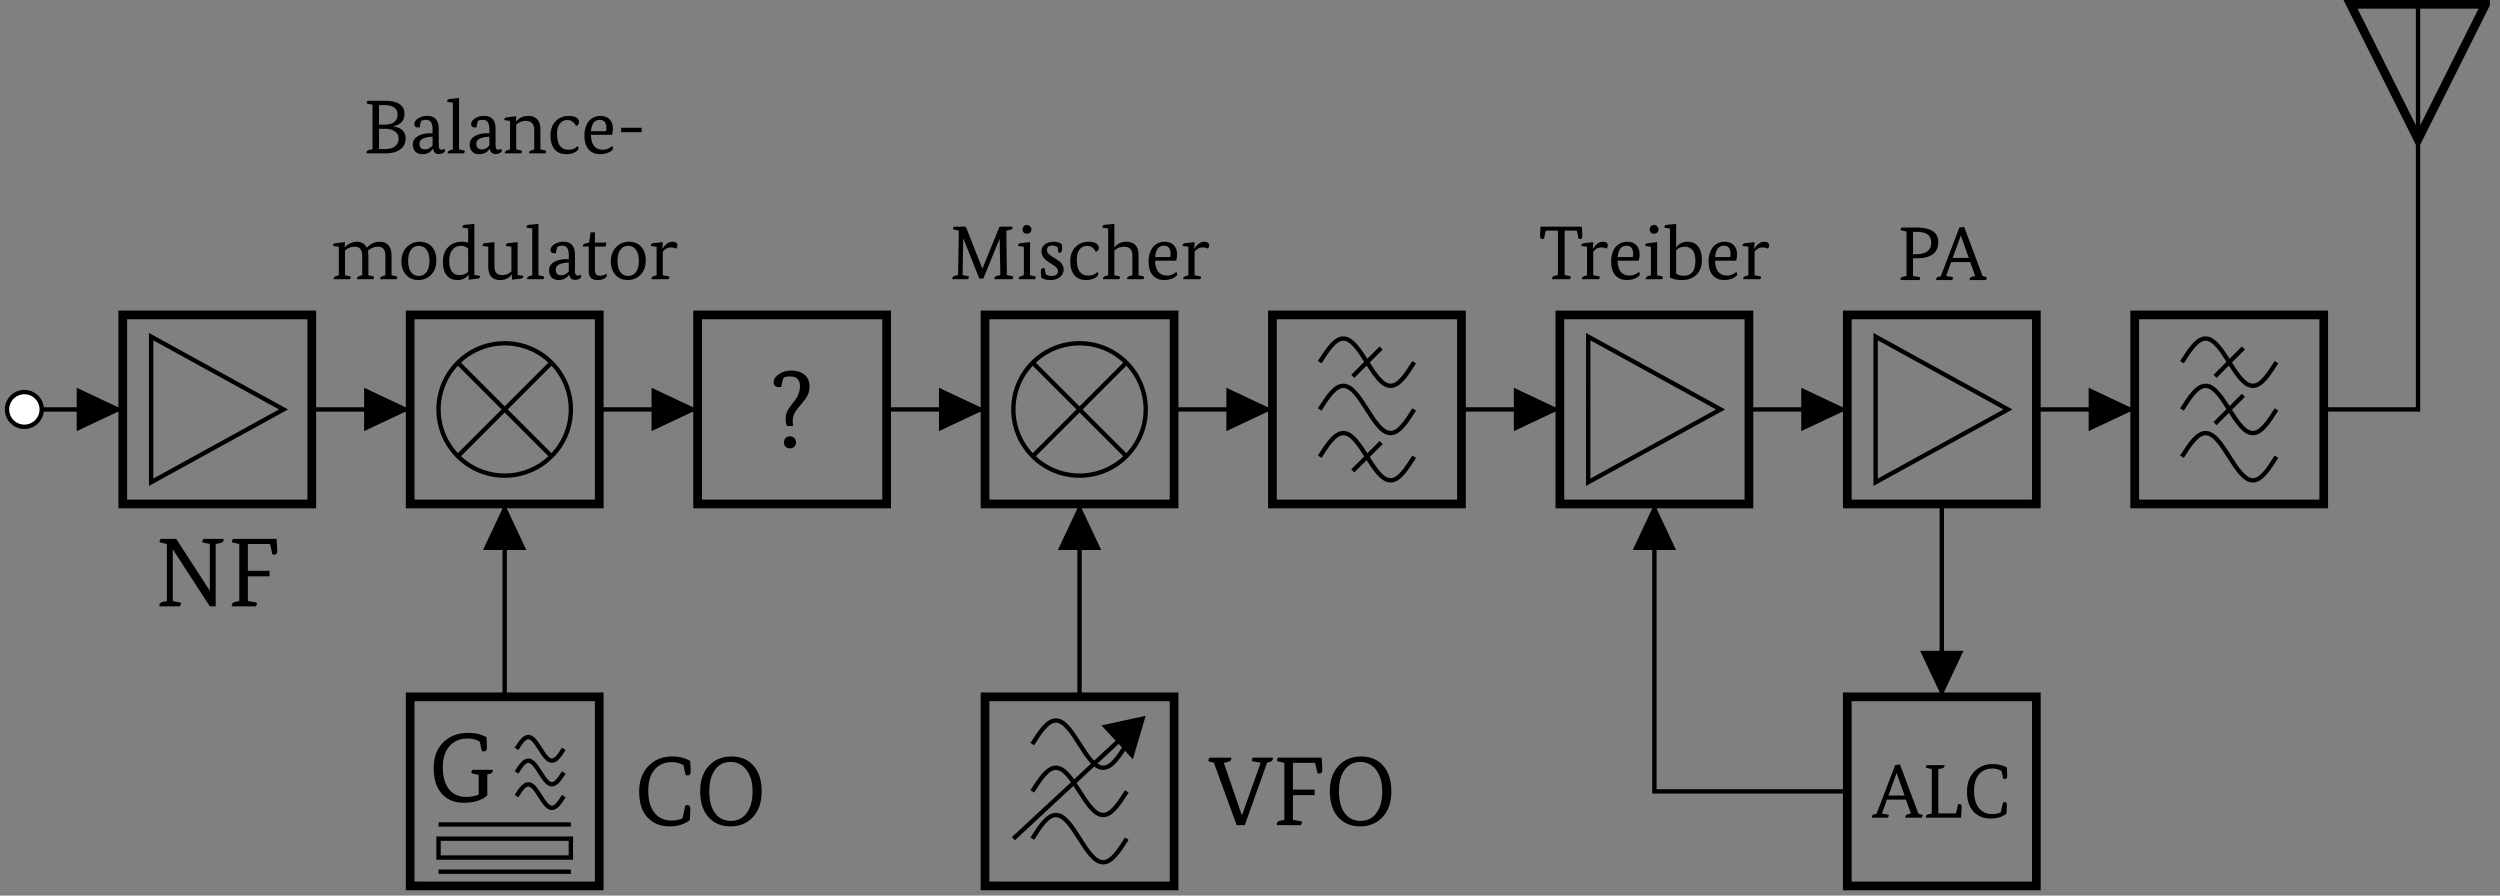 <svg xmlns="http://www.w3.org/2000/svg" xmlns:xlink="http://www.w3.org/1999/xlink" width="227.518" height="81.508"><rect width="100%" height="100%" fill="#808080" stroke="none"/><defs><path id="c" d="M1.516-1.906c-.086-.145-.125-.39-.125-.735q-.001-.45.343-.937.31-.422.625-.844a2.07 2.07 0 0 0 .329-1.11q0-.89-.938-.89-.268 0-.531.094-.129.252-.235.875H.781q-.485 0-.484-.422-.001-.435.484-.75.481-.328 1.11-.328.7 0 1.156.328.515.391.515 1.14c0 .4-.136.782-.406 1.157q-.361.439-.734.906c-.262.344-.39.68-.39 1q0 .363.046.516Zm.812 1.484a.55.55 0 0 1-.156.406.6.6 0 0 1-.406.141.53.53 0 0 1-.375-.14.54.54 0 0 1-.157-.407q-.001-.233.157-.39a.51.51 0 0 1 .375-.157c.164 0 .3.055.406.156a.54.54 0 0 1 .156.391m0 0"/><path id="f" d="M5.844-2.89v.078c0 .156-.102.257-.297.296l-.203.047v1.906q-.736.674-2.14.672-1.22 0-1.954-.765-.783-.845-.781-2.39-.002-1.607 1.015-2.47.855-.733 2.11-.734.591 0 1.078.14l.594.235c.03.43.046.734.046.922q-.001.391-.265.39a.44.44 0 0 1-.203-.046l-.188-.844q-.44-.282-1.11-.281-.954.001-1.546.593-.703.705-.703 2c0 .875.191 1.555.578 2.032q.56.689 1.531.687c.438 0 .82-.07 1.156-.219v-1.78l-.546-.126q-.127-.029-.125-.094 0-.074.093-.25Zm0 0"/><path id="n" d="M6.25-6.14v.077c0 .157-.102.258-.297.297l-.422.094V0H5L1.64-5.172h-.015v4.688l.625.125q.124.017.125.093c0 .032-.04.121-.11.266H.423a.16.16 0 0 1-.016-.078Q.404-.324.72-.406l.375-.078v-5.188l-.547-.125c-.086-.02-.125-.05-.125-.094q0-.074.094-.25h1.422l3.046 4.704H5v-4.235l-.562-.125c-.086-.02-.125-.05-.125-.094q-.001-.074.109-.25Zm0 0"/><path id="o" d="M4.484-6.14q.062.751.063 1.046c0 .262-.086.39-.25.39a.5.5 0 0 1-.188-.03l-.218-.938H1.875v2.438h1.969v.5H1.875v2.25l.703.125q.124.017.125.093-.002.048-.11.266H.423a.16.16 0 0 1-.016-.078Q.404-.324.72-.406l.375-.078v-5.188l-.547-.125c-.086-.02-.125-.05-.125-.094q0-.074.094-.25Zm0 0"/><path id="p" d="M3.406-.422q.561 0 1-.187l.266-1.188a.7.7 0 0 1 .203-.031c.164 0 .25.133.25.39l-.047.97Q4.358.11 3.25.108q-1.19 0-1.906-.703C.758-1.133.469-1.954.469-3.047c0-1.039.32-1.86.969-2.453q.826-.75 2-.75c.656 0 1.21.137 1.671.406q.047.643.047.922-.001.391-.265.39a.6.6 0 0 1-.203-.03L4.5-5.453a2.03 2.03 0 0 0-1.062-.281q-.939 0-1.5.609c-.43.46-.641 1.121-.641 1.984q-.001 1.376.625 2.079c.363.43.86.64 1.484.64m0 0"/><path id="q" d="M3.266-.39q.903 0 1.437-.72.53-.714.531-1.968 0-1.232-.562-1.953a1.75 1.75 0 0 0-1.453-.719q-.891.002-1.406.719-.516.722-.516 1.953 0 1.254.516 1.969.526.719 1.453.718m-.047.5q-1.22 0-1.969-.813Q.467-1.56.469-3.078c0-1 .273-1.785.828-2.36q.78-.81 2.016-.812 1.247.002 1.984.813c.508.562.766 1.351.766 2.359Q6.062-1.56 5.234-.703 4.45.11 3.22.109m0 0"/><path id="r" d="M5.813-6.14c.007.023.015.046.015.077q0 .253-.312.313l-.22.063L3.267 0H2.53L.453-5.687l-.375-.094q-.124-.029-.125-.11c0-.05.035-.132.094-.25H2.03c.008.024.016.047.016.079q-.001.235-.313.312l-.375.078L3-.906h.016l1.703-4.781-.688-.11q-.127-.029-.125-.094 0-.074.094-.25Zm0 0"/><path id="k" d="m3.484-.375-.453-1.266H1.297L.844-.375l.531.094q.094.018.094.078A.7.7 0 0 1 1.39 0H-.062v-.062c0-.133.078-.22.234-.25L.359-.36l1.688-4.422.437-.063L4.156-.375l.297.094q.094.033.094.078 0 .034-.078.203H2.984v-.062q0-.187.235-.25Zm-2.046-1.64h1.468l-.719-2.032h-.015Zm0 0"/><path id="l" d="M.328 0a.1.1 0 0 1-.016-.062q0-.187.25-.25L.86-.375v-4.047l-.437-.094q-.094-.012-.094-.078-.002-.058.078-.187h1.61v.062q0 .176-.235.235l-.328.062V-.39h1.61l.187-.828a1 1 0 0 1 .156-.015q.171 0 .172.28-.002.346-.062.954Zm0 0"/><path id="m" d="M2.656-.328q.436 0 .766-.14l.219-.923a.4.4 0 0 1 .156-.03q.187 0 .187.312l-.03.734c-.368.305-.84.453-1.423.453q-.924 0-1.484-.531-.69-.64-.688-1.922 0-1.216.75-1.906a2.25 2.25 0 0 1 1.563-.594q.78 0 1.312.313.031.501.032.734-.002.299-.203.297a.7.7 0 0 1-.157-.016L3.5-4.25a1.6 1.6 0 0 0-.828-.219q-.72 0-1.172.469c-.336.355-.5.875-.5 1.563q-.001 1.065.484 1.609c.29.336.68.5 1.172.5m0 0"/><path id="s" d="M1.797-4.781q1.952.002 1.953 1.328 0 .703-.469 1.078-.504.391-1.453.39h-.375v1.61L2-.281c.07.011.11.039.11.078A.7.7 0 0 1 2.03 0H.328a.1.1 0 0 1-.016-.062q0-.187.25-.25L.86-.375v-4.047l-.437-.094q-.094-.012-.094-.078-.002-.058.078-.187Zm0 2.422q.655 0 1-.297.311-.264.312-.75 0-.985-1.312-.985h-.344v2.032Zm0 0"/><path id="t" d="M3.469-4.422h-1.11v4.047l.47.094q.093.018.093.078 0 .034-.078.203H1.219v-.062q0-.187.234-.25l.297-.063v-4.047H.64l-.156.734a.4.4 0 0 1-.156.032q-.204.002-.203-.313 0-.169.047-.812h3.75q.047.644.047.812 0 .315-.188.313a.4.4 0 0 1-.156-.031Zm0 0"/><path id="u" d="M.703-.36v-2.593l-.5-.063a.1.1 0 0 1-.016-.062c0-.125.086-.192.266-.203l.813-.094-.032.594h.016q.406-.623.875-.625.47 0 .469.328a.5.5 0 0 1-.11.297c-.168-.07-.32-.11-.453-.11a.89.89 0 0 0-.765.407V-.36l.484.093c.07.012.11.04.11.079A.3.3 0 0 1 1.78 0H.25a.1.1 0 0 1-.016-.047c0-.101.07-.18.22-.234Zm0 0"/><path id="v" d="M.906-1.687q0 .657.282 1.015.281.345.796.344.451 0 .844-.328.075.048.094.203-.001.158-.313.328-.376.201-.875.203-.626 0-1-.39Q.314-.747.313-1.61.312-2.464.75-2.97c.281-.289.617-.437 1.016-.437q.545 0 .843.312.296.316.297.844 0 .234-.078.563Zm.797-1.36Q1-3.047.906-2.016h1.375q.03-.139.031-.296 0-.734-.609-.735m0 0"/><path id="w" d="M.703-.36v-2.593l-.5-.063a.1.1 0 0 1-.016-.062c0-.125.086-.192.266-.203l.813-.094v3.016l.422.093q.093.02.093.079A.36.36 0 0 1 1.72 0H.25a.1.1 0 0 1-.016-.047c0-.101.07-.18.22-.234ZM.593-4.53a.38.38 0 0 1 .11-.282.35.35 0 0 1 .281-.125q.17.001.282.125a.37.37 0 0 1 .125.282.38.38 0 0 1-.125.297.42.42 0 0 1-.282.093.4.4 0 0 1-.28-.093c-.075-.07-.11-.172-.11-.297m0 0"/><path id="x" d="M.5-4.61 0-4.686v-.047q-.001-.2.25-.22l.813-.077v2.093h.03a1.25 1.25 0 0 1 1.016-.468q.563 0 .891.36.406.44.406 1.296 0 .908-.562 1.406-.486.423-1.235.422Q.92.078.5-.156Zm1.36 1.657q-.505.002-.798.344v2.093q.295.205.688.204 1.062 0 1.063-1.36c0-.445-.094-.781-.282-1a.9.9 0 0 0-.672-.281m0 0"/><path id="y" d="m4.672-.375-.063-3.281h-.015L3.125-.062H2.75L1.313-3.687h-.016L1.234-.376l.485.094q.093.018.093.078 0 .034-.078.203H.313a.1.1 0 0 1-.016-.062q0-.187.234-.25l.297-.063.063-4.047-.438-.094Q.36-4.528.36-4.594q-.002-.058.079-.187H1.53l1.5 3.812h.016L4.594-4.78h1.172a.1.1 0 0 1 .015.062q0 .176-.234.235l-.328.062.047 4.047.484.094q.094.018.094.078-.002.034-.078.203H4.14v-.062q0-.187.234-.25Zm0 0"/><path id="z" d="M.781-.437q.2.14.5.14c.395 0 .594-.148.594-.453 0-.125-.062-.242-.187-.36a5 5 0 0 0-.454-.312q-.408-.263-.578-.437-.28-.31-.281-.672-.002-.406.313-.64.31-.235.796-.235.452 0 .75.234c.008.18.016.32.016.422q-.001.345-.266.344a.1.1 0 0 1-.062-.016l-.078-.484a.86.86 0 0 0-.469-.156c-.336 0-.5.136-.5.406q0 .281.39.547.357.234.72.468.405.33.406.735 0 .421-.328.703-.317.28-.844.281C.875.078.594.012.375-.109a3 3 0 0 1-.062-.578c0-.22.085-.329.265-.329.02 0 .04.008.063.016Zm0 0"/><path id="A" d="M2.766-.656a.3.3 0 0 1 .093.203q0 .158-.28.328-.348.201-.829.203c-.437 0-.79-.14-1.047-.422q-.391-.45-.39-1.281c0-.562.164-1.004.5-1.328q.45-.451 1.171-.453.482 0 .735.187.187.158.187.344 0 .316-.281.375c-.18-.352-.437-.531-.781-.531a.82.82 0 0 0-.657.297q-.28.329-.28.968c0 .961.35 1.438 1.062 1.438q.497 0 .797-.328m0 0"/><path id="B" d="M.64-.36v-4.25l-.515-.077v-.047q-.001-.2.25-.22l.828-.077v2.125h.016q.406-.499 1.062-.5c.75 0 1.125.414 1.125 1.234v1.813l.406.093q.094.02.094.079A.36.36 0 0 1 3.844 0H2.375a.1.1 0 0 1-.016-.047c0-.101.07-.18.22-.234l.265-.078v-1.782q0-.81-.75-.812-.55 0-.89.36V-.36l.405.093c.07.012.11.04.11.079A.3.3 0 0 1 1.64 0H.17v-.047q0-.152.204-.234Zm0 0"/><path id="C" d="m5.5-.36.422.094q.093.02.094.079A.36.36 0 0 1 5.953 0H4.47v-.047q-.002-.152.218-.234l.25-.078v-1.782q0-.81-.656-.812-.533 0-.937.375.047.253.047.406v1.813l.406.093c.07.012.11.04.11.079A.3.3 0 0 1 3.827 0H2.36v-.047q0-.152.204-.234l.265-.078v-1.782q-.002-.81-.672-.812-.504.002-.89.344v2.25l.422.093q.093.02.093.079A.36.36 0 0 1 1.72 0H.25a.1.1 0 0 1-.016-.047c0-.101.07-.18.22-.234l.25-.078v-2.594l-.5-.063a.1.1 0 0 1-.016-.062c0-.125.085-.192.265-.203l.813-.094-.032.469h.016q.48-.499 1.11-.5.62 0 .89.547.497-.546 1.188-.547.499 0 .78.328.282.315.282.906Zm0 0"/><path id="D" d="M1.828.078q-.657 0-1.062-.422-.47-.467-.47-1.281 0-.824.517-1.328.467-.451 1.14-.453.655 0 1.063.406c.3.305.453.734.453 1.297q0 .845-.516 1.344a1.59 1.59 0 0 1-1.125.437m.047-.375q.42 0 .688-.328.28-.374.28-1.047 0-.656-.28-1.031a.85.85 0 0 0-.688-.328q-.44 0-.687.328-.282.363-.282 1.031 0 .69.282 1.047.247.328.687.328m0 0"/><path id="E" d="M2.656-.39h-.031q-.346.468-.984.468c-.375 0-.684-.117-.922-.36-.274-.28-.406-.706-.406-1.28q-.001-.921.53-1.407.47-.435 1.173-.437.311 0 .593.078V-4.61l-.5-.079q-.016-.011-.015-.046-.002-.2.265-.22l.813-.077v4.656l.5.063q.014.033.015.062-.001.19-.265.203l-.766.094Zm-.86.015q.516 0 .813-.297v-2.11c-.168-.163-.39-.25-.671-.25a.95.95 0 0 0-.75.345Q.89-2.311.89-1.672q-.002.673.265 1c.157.2.367.297.64.297m0 0"/><path id="F" d="m.61-2.953-.5-.063a.1.1 0 0 1-.016-.062q-.002-.187.265-.203l.813-.094v2.188c0 .542.226.812.687.812q.545.001.86-.344v-2.234l-.5-.063v-.062q-.001-.187.25-.203l.812-.094v3l.516.063v.062q-.002.19-.25.203l-.781.094v-.469H2.75c-.262.336-.61.5-1.047.5Q.61.08.61-1.156Zm0 0"/><path id="G" d="M.672-.36v-4.25l-.5-.077Q.155-4.7.156-4.734c0-.133.086-.207.266-.22l.812-.077V-.36l.422.093q.094.02.094.079A.3.3 0 0 1 1.672 0H.203v-.047c0-.101.07-.18.219-.234Zm0 0"/><path id="H" d="M2.063-2.156q0-.45-.141-.672-.129-.218-.469-.219a1.1 1.1 0 0 0-.406.078q-.096.175-.156.61H.75q-.344 0-.344-.297c0-.207.117-.383.36-.531q.357-.219.797-.22 1.061 0 1.062 1.173V-.72q-.001.392.25.39a.34.34 0 0 0 .25-.093q.062.096.063.203 0 .082-.126.157a.7.7 0 0 1-.421.125q-.471.001-.532-.485h-.015c-.219.336-.54.5-.953.5Q.747.078.5-.156.266-.402.266-.812q0-.5.515-.782.437-.234 1.094-.234h.188ZM1.375-.36q.388.001.688-.36v-.797l-.188.016q-1.001.082-1 .625c0 .344.164.516.5.516m0 0"/><path id="I" d="m.672-3.328.14-.938h.391v.938H2.25l-.078.36h-.969v2.14q-.002.516.453.516A.9.9 0 0 0 2.234-.5a.4.4 0 0 1 .047.203q0 .095-.187.219a1.2 1.2 0 0 1-.64.156Q.64.078.64-.719v-2.25H.125a.1.1 0 0 1-.016-.047c0-.113.07-.191.22-.234Zm0 0"/><path id="J" d="M1.984-4.781q1.782.002 1.782 1.187 0 .938-1.032 1.125v.016q1.139.158 1.141 1.11c0 .398-.156.718-.469.968Q2.92 0 2.046 0H.329a.1.1 0 0 1-.016-.062q0-.187.25-.25L.86-.375v-4.047l-.437-.094q-.094-.012-.094-.078-.002-.058.078-.187ZM1.97-.391q.623.002.953-.265.311-.247.312-.688 0-.405-.328-.64-.314-.248-.906-.25h-.547v1.843Zm-.047-2.218c.406 0 .71-.082.922-.25A.78.78 0 0 0 3.14-3.5q0-.89-1.22-.89h-.468v1.78Zm0 0"/><path id="K" d="M.703-.36v-2.593l-.5-.063a.1.1 0 0 1-.016-.062c0-.125.086-.192.266-.203l.813-.094-.032.469h.016q.233-.235.406-.328.311-.171.735-.172.515 0 .797.328.28.315.28.906v1.813l.423.093q.093.02.093.079A.3.3 0 0 1 3.906 0H2.437v-.047c0-.101.07-.18.22-.234l.25-.078v-1.782q0-.419-.235-.64a.78.78 0 0 0-.516-.172q-.504.002-.89.344v2.25l.422.093q.093.02.093.079A.36.36 0 0 1 1.72 0H.25a.1.1 0 0 1-.016-.047c0-.101.07-.18.22-.234Zm0 0"/><path id="L" d="M2.297-1.922H.422v-.406h1.875Zm0 0"/><clipPath id="a"><path d="M.441 35H4v4H.441Zm0 0"/></clipPath><clipPath id="b"><path d="M.441 30H10v15H.441Zm0 0"/></clipPath><clipPath id="d"><path d="M202 0h24.598v24H202Zm0 0"/></clipPath><clipPath id="e"><path d="M36 63h19v18.02H36Zm0 0"/></clipPath><clipPath id="g"><path d="M89 63h19v18.02H89Zm0 0"/></clipPath><clipPath id="h"><path d="M88 68h21v13.02H88Zm0 0"/></clipPath><clipPath id="i"><path d="M86 61h22v20.02H86Zm0 0"/></clipPath><clipPath id="j"><path d="M167 63h19v18.02h-19Zm0 0"/></clipPath></defs><path fill="none" stroke="#000" stroke-miterlimit="10" stroke-width=".397" d="M2.219 37.262h8.953m17.203 0h8.953"/><path fill="none" stroke="#000" stroke-miterlimit="10" stroke-width=".792" d="M11.172 28.66h17.203v17.203H11.172Zm0 0"/><path d="M6.98 37.262v1.972l4.192-1.972-4.192-1.973Zm0 0"/><path fill="none" stroke="#000" stroke-miterlimit="10" stroke-width=".397" d="m13.754 30.637 12.043 6.625-12.043 6.625Zm0 0"/><g clip-path="url(#a)"><path fill="#FFF" d="M3.797 37.262a1.579 1.579 0 1 0-3.158 0 1.579 1.579 0 0 0 3.158 0m0 0"/></g><g clip-path="url(#b)"><path fill="none" stroke="#000" stroke-miterlimit="10" stroke-width=".397" d="M3.797 37.262a1.579 1.579 0 1 0-3.158.001 1.579 1.579 0 0 0 3.158-.001Zm0 0"/></g><path d="M33.137 37.262v1.972l4.191-1.972-4.191-1.973Zm0 0"/><path fill="none" stroke="#000" stroke-miterlimit="10" stroke-width=".792" d="M37.328 28.66h17.207v17.203H37.328Zm0 0"/><path fill="none" stroke="#000" stroke-miterlimit="10" stroke-width=".397" d="M51.953 37.262a6.02 6.02 0 0 0-6.023-6.02 6.02 6.02 0 0 0-6.02 6.02 6.023 6.023 0 0 0 6.02 6.023c3.328 0 6.023-2.7 6.023-6.023ZM41.672 33.004l8.516 8.516m0-8.516-8.516 8.516M54.535 37.262h8.953m17.203 0h8.954"/><path fill="none" stroke="#000" stroke-miterlimit="10" stroke-width=".792" d="M63.488 28.66h17.203v17.203H63.488Zm0 0"/><path d="M59.297 37.262v1.972l4.191-1.972-4.191-1.973Zm0 0"/><use xlink:href="#c" x="70.112" y="40.678"/><path d="M85.453 37.262v1.972l4.192-1.972-4.192-1.973Zm0 0"/><path fill="none" stroke="#000" stroke-miterlimit="10" stroke-width=".792" d="M89.645 28.66h17.203v17.203H89.645Zm0 0"/><path fill="none" stroke="#000" stroke-miterlimit="10" stroke-width=".397" d="M104.27 37.262c0-3.325-2.7-6.02-6.024-6.02a6.02 6.02 0 0 0-6.02 6.02 6.023 6.023 0 0 0 6.02 6.023c3.324 0 6.024-2.7 6.024-6.023ZM93.988 33.004l8.516 8.516m0-8.516-8.516 8.516M106.848 37.262h8.953m17.203 0h8.957"/><path fill="none" stroke="#000" stroke-miterlimit="10" stroke-width=".792" d="M115.8 28.66h17.204v17.203H115.8Zm0 0"/><path d="M111.61 37.262v1.972l4.19-1.972-4.19-1.973Zm0 0"/><path fill="none" stroke="#000" stroke-miterlimit="10" stroke-width=".397" d="M120.102 32.96c.703-1.1 1.375-2.151 2.152-2.151s1.45 1.05 2.148 2.152c.703 1.102 1.375 2.152 2.153 2.152.777 0 1.449-1.05 2.148-2.152m-3.008-1.29-2.582 2.579M120.102 37.262c.703-1.102 1.375-2.149 2.152-2.149s1.45 1.047 2.148 2.149c.703 1.101 1.375 2.152 2.153 2.152.777 0 1.449-1.05 2.148-2.152M120.102 41.562c.703-1.101 1.375-2.148 2.152-2.148s1.45 1.047 2.148 2.148c.703 1.102 1.375 2.153 2.153 2.153.777 0 1.449-1.05 2.148-2.153m-3.008-1.289-2.582 2.579"/><path d="M137.77 37.262v1.972l4.19-1.972-4.19-1.973Zm0 0"/><path fill="none" stroke="#000" stroke-miterlimit="10" stroke-width=".792" d="M141.96 28.66h17.204v17.203h-17.203Zm0 0"/><path fill="none" stroke="#000" stroke-miterlimit="10" stroke-width=".397" d="m144.54 30.637 12.042 6.625-12.043 6.625ZM159.164 37.262h8.953m17.203 0h8.953"/><path fill="none" stroke="#000" stroke-miterlimit="10" stroke-width=".792" d="M168.117 28.66h17.203v17.203h-17.203Zm0 0"/><path d="M163.926 37.262v1.972l4.191-1.972-4.191-1.973Zm0 0"/><path fill="none" stroke="#000" stroke-miterlimit="10" stroke-width=".397" d="m170.695 30.637 12.043 6.625-12.043 6.625Zm0 0"/><path d="M190.082 37.262v1.972l4.191-1.972-4.191-1.973Zm0 0"/><path fill="none" stroke="#000" stroke-miterlimit="10" stroke-width=".792" d="M194.273 28.66h17.204v17.203h-17.204Zm0 0"/><path fill="none" stroke="#000" stroke-miterlimit="10" stroke-width=".397" d="M198.574 32.96c.703-1.1 1.371-2.151 2.153-2.151.777 0 1.449 1.05 2.148 2.152.703 1.102 1.375 2.152 2.152 2.152s1.45-1.05 2.149-2.152m-3.008-1.29-2.582 2.579M198.574 37.262c.703-1.102 1.371-2.149 2.153-2.149.777 0 1.449 1.047 2.148 2.149.703 1.101 1.375 2.152 2.152 2.152s1.45-1.05 2.149-2.152m-3.008-1.29-2.582 2.579M198.574 41.562c.703-1.101 1.371-2.148 2.153-2.148.777 0 1.449 1.047 2.148 2.148.703 1.102 1.375 2.153 2.152 2.153s1.45-1.05 2.149-2.153M211.477 37.262h4.39m0 0h4.39M220.059 37.262V.395"/><g clip-path="url(#d)"><path fill="none" stroke="#000" stroke-miterlimit="10" stroke-width=".792" d="M220.059.395h6.144l-6.144 12.289-6.145-12.29h6.145"/></g><path fill="none" stroke="#000" stroke-miterlimit="10" stroke-width=".397" d="M45.93 45.863v8.778m0 0v8.777"/><path d="M45.93 50.055h1.972l-1.972-4.192-1.973 4.192Zm0 0"/><g clip-path="url(#e)"><path fill="none" stroke="#000" stroke-miterlimit="10" stroke-width=".792" d="M37.328 63.418h17.207v17.207H37.328Zm0 0"/></g><path fill="none" stroke="#000" stroke-miterlimit="10" stroke-width=".397" d="M47.008 68.152c.347-.55.683-1.078 1.074-1.078.39 0 .723.528 1.074 1.078.352.551.688 1.075 1.074 1.075.391 0 .727-.524 1.079-1.075M47.008 70.3c.347-.55.683-1.073 1.074-1.073.39 0 .723.523 1.074 1.074.352.55.688 1.074 1.074 1.074.391 0 .727-.523 1.079-1.074M47.008 72.453c.347-.55.683-1.078 1.074-1.078.39 0 .723.527 1.074 1.078.352.55.688 1.074 1.074 1.074.391 0 .727-.523 1.079-1.074"/><use xlink:href="#f" x="39.003" y="72.946"/><path fill="none" stroke="#000" stroke-miterlimit="10" stroke-width=".397" d="M39.91 75.031h12.043M39.91 78.043h12.043v-1.719H39.91ZM39.91 79.332h12.043M98.246 45.863v8.778m0 0v8.777"/><path d="M98.246 50.055h1.973l-1.973-4.192-1.973 4.192Zm0 0"/><g clip-path="url(#g)"><path fill="none" stroke="#000" stroke-miterlimit="10" stroke-width=".792" d="M89.645 63.418h17.203v17.207H89.645Zm0 0"/></g><path fill="none" stroke="#000" stroke-miterlimit="10" stroke-width=".397" d="M93.945 67.719c.7-1.098 1.371-2.149 2.149-2.149.781 0 1.453 1.051 2.152 2.149.7 1.101 1.371 2.152 2.152 2.152.778 0 1.45-1.05 2.149-2.152M93.945 72.023c.7-1.101 1.371-2.152 2.149-2.152.781 0 1.453 1.05 2.152 2.152.7 1.098 1.371 2.149 2.152 2.149.778 0 1.45-1.05 2.149-2.149"/><g clip-path="url(#h)"><path fill="none" stroke="#000" stroke-miterlimit="10" stroke-width=".397" d="M93.945 76.324c.7-1.101 1.371-2.152 2.149-2.152.781 0 1.453 1.05 2.152 2.152.7 1.098 1.371 2.149 2.152 2.149.778 0 1.45-1.051 2.149-2.149"/></g><g clip-path="url(#i)"><path fill="none" stroke="#000" stroke-miterlimit="10" stroke-width=".397" d="m92.227 76.324 9.511-8.836"/></g><path stroke="#000" stroke-miterlimit="10" stroke-width=".397" d="m103.977 65.41-3.36.727 1.195 1.285 1.192 1.285Zm0 0"/><path fill="none" stroke="#000" stroke-miterlimit="10" stroke-width=".397" d="M176.719 45.863v8.778m0 0v8.777"/><path d="M176.719 59.227h-1.973l1.973 4.191 1.972-4.191Zm0 0"/><g clip-path="url(#j)"><path fill="none" stroke="#000" stroke-miterlimit="10" stroke-width=".792" d="M168.117 63.418h17.203v17.207h-17.203Zm0 0"/></g><use xlink:href="#k" x="170.426" y="74.413"/><use xlink:href="#l" x="174.946" y="74.413"/><use xlink:href="#m" x="178.654" y="74.413"/><path fill="none" stroke="#000" stroke-miterlimit="10" stroke-width=".397" d="M168.117 72.023h-17.554v-26.16"/><path d="M150.563 50.055h1.972l-1.972-4.192-1.973 4.192Zm0 0"/><use xlink:href="#n" x="14.097" y="55.182"/><use xlink:href="#o" x="20.683" y="55.182"/><use xlink:href="#p" x="57.701" y="75.096"/><use xlink:href="#q" x="63.254" y="75.096"/><use xlink:href="#r" x="110.016" y="75.096"/><use xlink:href="#o" x="115.791" y="75.096"/><use xlink:href="#q" x="120.559" y="75.096"/><use xlink:href="#s" x="172.645" y="25.491"/><use xlink:href="#k" x="176.27" y="25.491"/><use xlink:href="#t" x="140.033" y="25.408"/><use xlink:href="#u" x="143.728" y="25.408"/><use xlink:href="#v" x="146.314" y="25.408"/><use xlink:href="#w" x="149.544" y="25.408"/><use xlink:href="#x" x="151.478" y="25.408"/><use xlink:href="#v" x="155.18" y="25.408"/><use xlink:href="#u" x="158.41" y="25.408"/><use xlink:href="#y" x="86.367" y="25.408"/><use xlink:href="#w" x="92.474" y="25.408"/><use xlink:href="#z" x="94.408" y="25.408"/><use xlink:href="#A" x="97.091" y="25.408"/><use xlink:href="#B" x="100.211" y="25.408"/><use xlink:href="#v" x="104.217" y="25.408"/><use xlink:href="#u" x="107.448" y="25.408"/><use xlink:href="#C" x="30.133" y="25.408"/><use xlink:href="#D" x="36.24" y="25.408"/><use xlink:href="#E" x="39.997" y="25.408"/><use xlink:href="#F" x="43.824" y="25.408"/><use xlink:href="#G" x="47.768" y="25.408"/><use xlink:href="#H" x="49.702" y="25.408"/><use xlink:href="#I" x="52.939" y="25.408"/><use xlink:href="#D" x="55.296" y="25.408"/><use xlink:href="#u" x="59.053" y="25.408"/><use xlink:href="#J" x="33.041" y="13.955"/><use xlink:href="#H" x="37.304" y="13.955"/><use xlink:href="#G" x="40.542" y="13.955"/><use xlink:href="#H" x="42.476" y="13.955"/><use xlink:href="#K" x="45.713" y="13.955"/><use xlink:href="#A" x="49.789" y="13.955"/><use xlink:href="#v" x="52.874" y="13.955"/><use xlink:href="#L" x="56.104" y="13.955"/></svg>